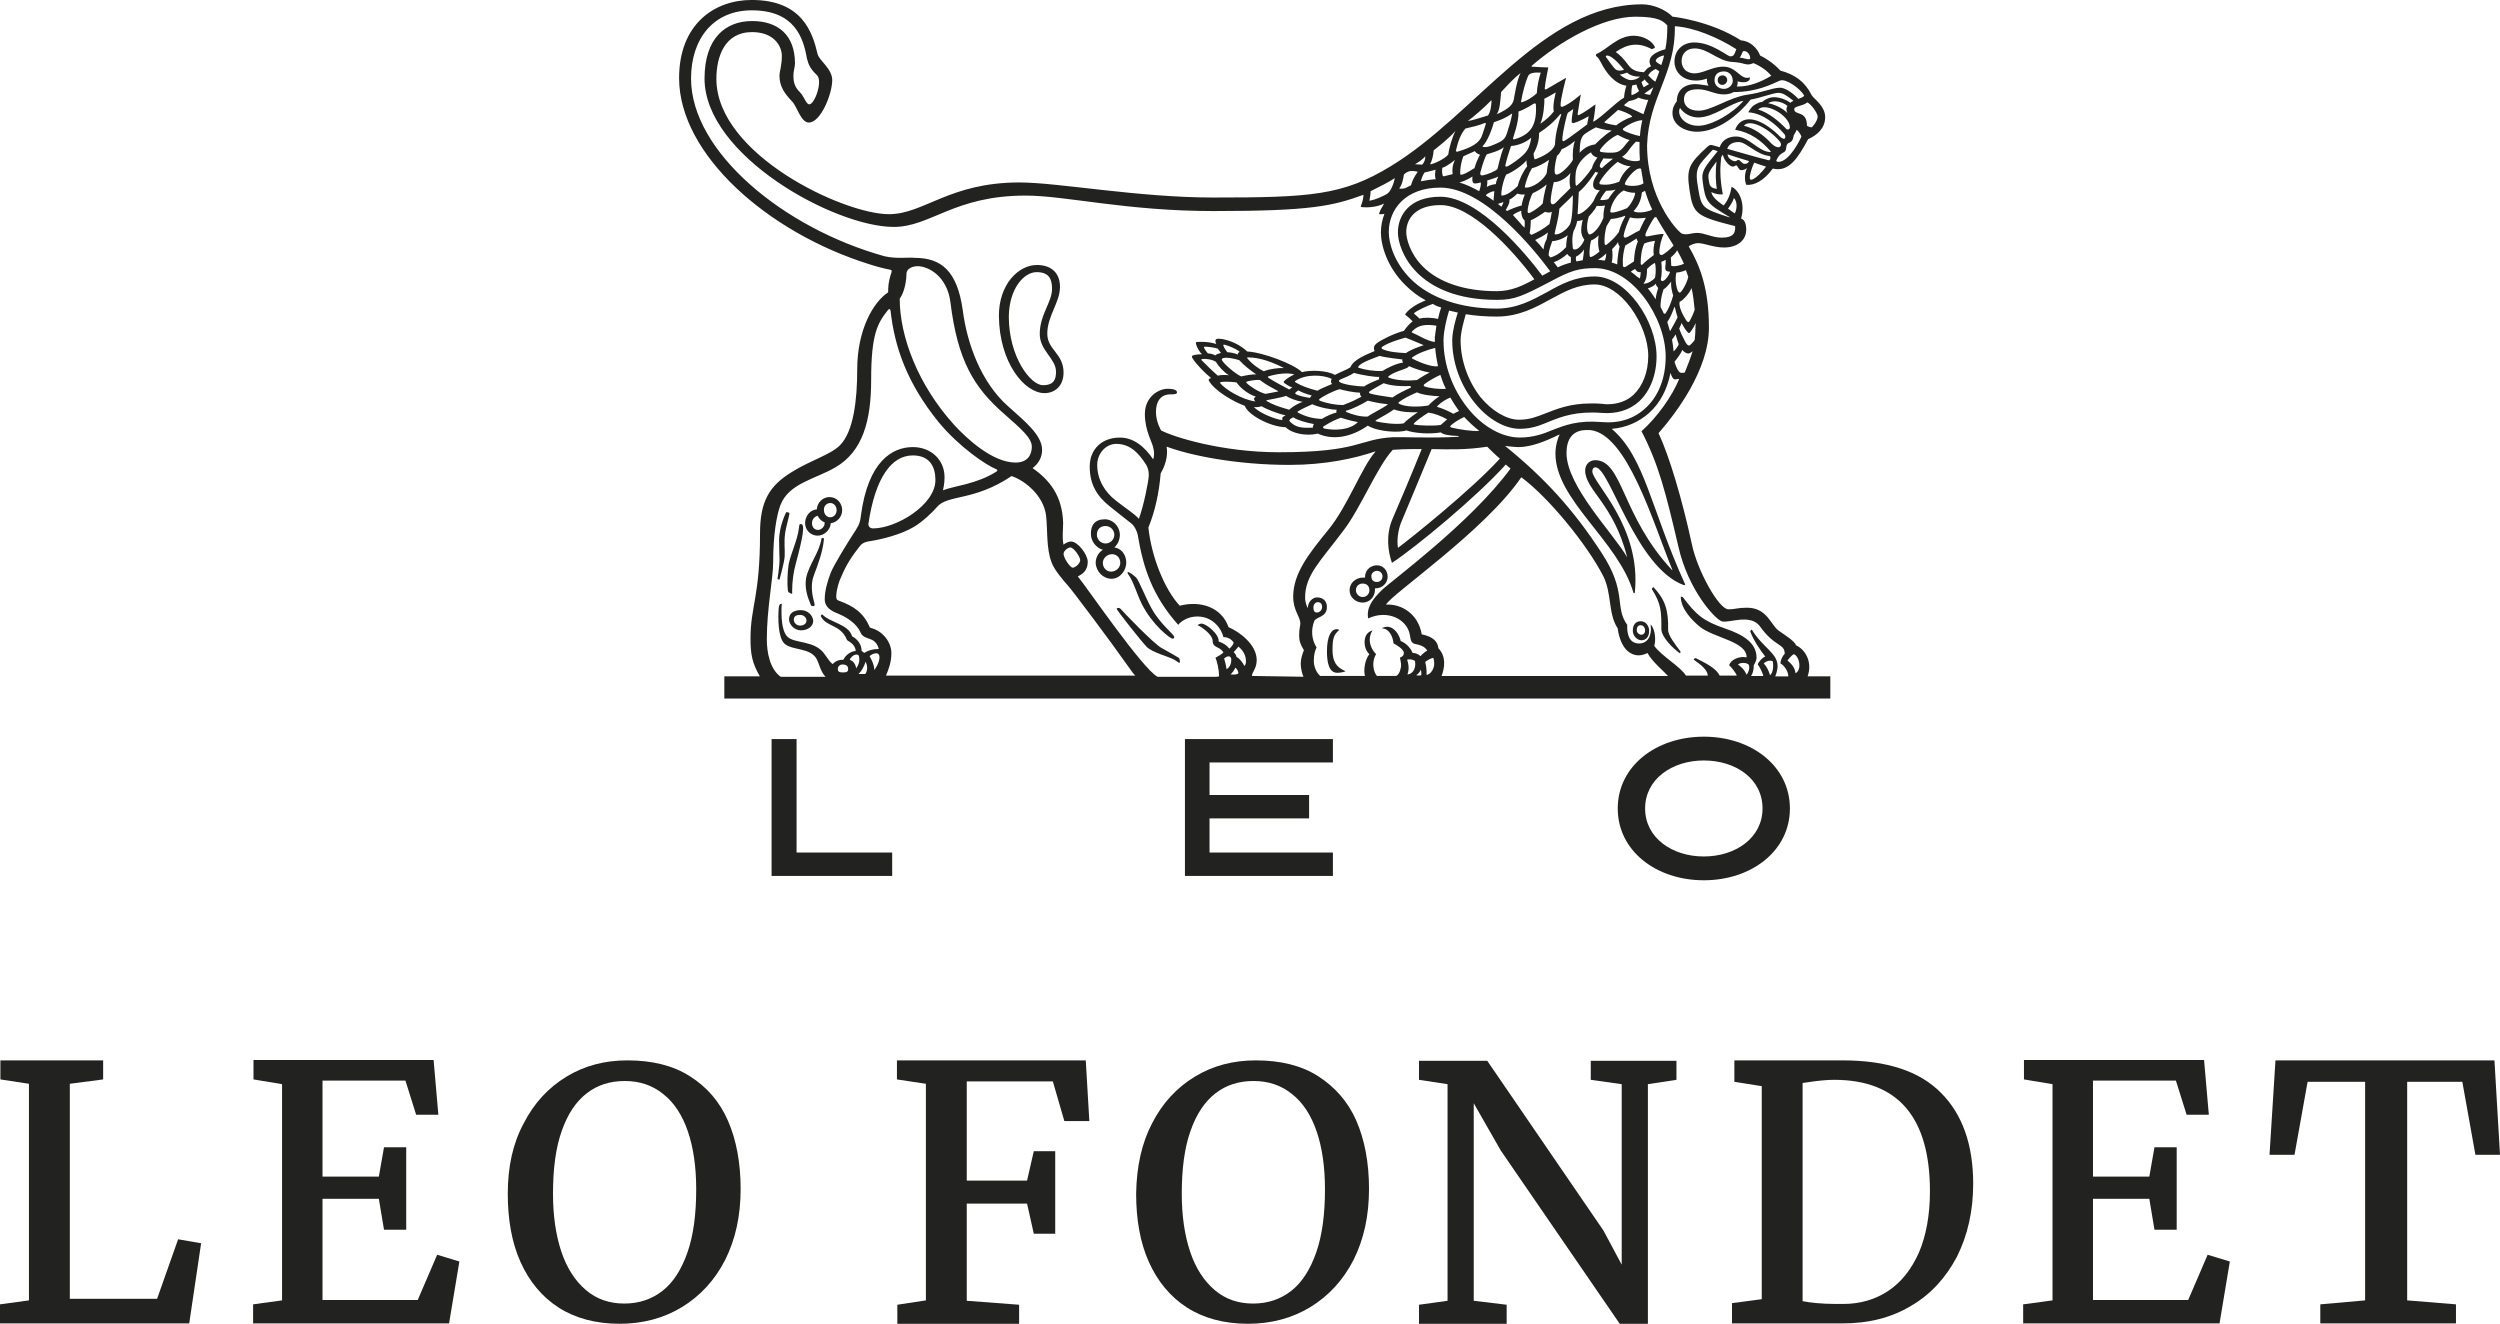 <svg enable-background="new 0 0 630.2 333.7" viewBox="0 0 630.2 333.7" xmlns="http://www.w3.org/2000/svg"><g fill="#222221"><path d="m193.3 161.2c0-7.9 1.6-15.3 1.6-19.5 0-7 .9-11.9 1.8-14.3 2.1-5.6 8.8-6.6 13.9-9.6 6.9-4 9-11.8 9-22 0-11.6 1.6-14.3 4.2-17.6.2-.2.3-.3.4-.3.2 0 .2.2.3.5 1 8.9 4 18 12.1 28 5.1 6.2 12 10.9 14.6 11.9.2.1.3.3.1.5-5.1 3.3-11 3.7-13.6 4.8.1-.5.4-1.7.4-3.3 0-4.4-3.4-7.6-8-7.6-5.1 0-11.3 3.5-13.1 17.4-.2 2-.8 2.8-2.1 4.8-1.1 1.7-4.6 7.3-5.5 9.5-.8 2.1-1.5 4.5-1.5 6.6s1.6 3 3.4 3.7c2 .8 4.7 2.5 5.6 4.7.5 1.2 1.5 1.3 2.7 1.8 1.1.4 1.8 1.6 1.9 2.4-1.5 0-2.5.3-3.7 1-.1-.2-.4-.4-.6-.5 0-2.1-1.6-3.3-2.4-3.7-.9-3.1-5.5-3.4-7.5-5.5-.2 0-.4.2-.4.4 1.3 2.8 5 2 6.6 6 .1.3 2.1.9 2.2 2.8-1.3.1-2.5 1-3.1 2.2-.9 0-1.9.2-2.7 1.1-.5-.3-1.2-1.3-1.9-2.3-2.5-3.9-7.8-2.7-9.6-4.7-1.5-1.7-1.4-5.4-1.4-7.1 0-.5.1-1.1.1-1.1-.4 0-.7.1-.8 1.1-.2 2.4-.2 7.3 1.4 8.9 2 1.9 6.8.9 8.3 4.2.5 1 .9 3 2.1 4.2h-11.3c-2.7-1.9-3.5-6.1-3.5-9.4m74.8-21.6c0-.7 1.1-1.6 1.7-1.6.9 0 2.5 2.4 2.5 3.2s-1.2 1.9-1.9 1.9c-.6 0-2.3-2.4-2.3-3.5m-27.4-32.3c-9.4-10.3-13.9-22.6-13.9-32 1.3-1.8 1.7-4.8 1.7-6.3 0-1.2 1.4-1.9 2.8-1.9 2.7 0 7.5 2.5 8.3 9.2 1.8 14.6 5.9 21.4 13.6 28.1 4.2 3.7 6.9 6 6.9 8.2 0 2.1-1.1 4-4.1 4-5.9 0-12.4-6.2-15.3-9.3m-21.8 24.8c1.7-11.6 5.8-17.3 11.2-17.3 4.6 0 5.7 3.3 5.7 6.2 0 6.3-9.9 12.2-15.7 12.2-.7 0-1.2-.4-1.2-1.1m4.4 38.3c.7-1.7 1.4-3.4 1.4-5.8 0-2.5-1.9-5.3-4.8-6.2l-.6-.2c-1.6-3.7-4-5.4-7.9-6.8-.6-.2-.6-.7-.6-1.2.1-1.8.7-3.7 1.3-4.9 1.2-2.9 2.7-5.2 4.7-7.7.8-1 2-1.1 2.6-1.2 2.6-.4 7.7-1.6 11-3.6 2.2-1.3 4.8-3.8 5.8-5 2.7-3.2 9.3-1.4 18.8-7.8 3.5 1.2 8.1 5 8.7 10 .4 3.4 0 8.2 1.4 11.8.6 1.8 3.1 4.7 4.1 5.8s9.7 12.6 16 21.5c.2.2.5.8 1 1.2h-62.9zm-4.1-5c.6-.6 2.5-1.4 2.5.3 0 1.5-1.3 3.2-1.3 3.2 0-1.6-1.2-3.5-1.2-3.5m-1 1.4s.2.4.3.8c.2.8.1 1.7-.4 2.3h-1.7c.7-.6 1.4-1.8 1.8-3.1m-2.4 1.7s0-.8-.6-1.5c-.2-.3-.6-.5-1-.7.2-.5.9-1.3 1.7-1.3.6 0 .7.4.7 1.1.1.9-.3 1.7-.8 2.4m-4.6.1c0-.6.5-1.1 1.2-1.1.9 0 1.4.4 1.4 1.1 0 .8-.4.9-1.4.9-1.1 0-1.2-.4-1.2-.9m11.8-104c-25.6-7.1-48.8-26.4-48.8-44.8 0-10.1 5.7-17.2 15.3-17.2 10.8 0 13 6.9 13.9 12.1.4 1.6.9 2.7 2.5 4.2 1.6 1.4-.5 7.4-1.9 7.4-.8 0-1.3-2-2.3-3-1.5-1.4-1.7-2.9-1.7-4.2s.4-2.1.4-3.1c0-7.2-4.3-10.7-10.8-10.7-6.7 0-12 4.3-12 14.5 0 19.4 32.8 37.4 47.7 37.4 9.3 0 15.2-7.9 33.2-7.9 10.2 0 25.3 3.9 47.4 3.9 24.7 0 30.1-1.3 37.8-4.1 0 .7-.2 1.7-.6 2.7-.1.3-.1.4.2.4 1.8.2 4.1-.1 5.6-.9-.5 1-1 1.6-1.2 2.4-.1.2-.1.3.2.3.4 0 .7 0 1.1-.1-.6 1.5-.9 3.1-.9 4.7 0 3.3 1.6 8.8 6.2 13.3 1.5 1.5 3.2 2.8 5.1 3.8-2 .8-4.1 2-5.1 3.4-.1.1-.1.2 0 .3.6.4 1.3 1.1 1.8 1.6-.6.4-1.6 1.5-2.2 2.4-2.4.6-5.8 2.3-6.8 3.1-.8.6-.9 1.2-.6 2-2.1.9-5.3 2.1-6.1 4.1-.9.6-2.8 1.3-3.9 1.9-1.9-1.1-6-1.3-8.3-.7-2-2-9.8-5-13.8-5.2-2.7-2.6-6.3-3.2-6.9-3.2-1-.1-1.4.2-.9 1.3-1.6-.5-3.3-.6-4.8-.5-.3 0-.4.1-.3.5.2.9 1 2.2 1.5 2.6-.8 0-1.8.1-2.3.3-.3.1-.3.3-.1.7 1.1 1.7 3.2 3.8 4.7 5-.5.1-.7.4-.6.6 1.4 2.6 6.3 5.4 9.1 6.4.7 2.2 6.3 5.3 10.3 5.4 1.6 1.6 5.2 2.3 8.1 1.6 3.7 1.7 8.3 1 12.6-2l.2.1c2.6 1.5 7.9 1.7 9.5 1.1 2.1.7 5.8 1 8.7.5 0 0 .4.4 1.4.6s1.3.2 3 .3c.1 0 .1.1.1.2-7 .4-15.1 0-16.5.1-8.9.5-8.3 3.8-28.8 3.8-14.5 0-26.7-3.9-29.7-5.5 0 0-1.3-2.1-1.3-4.6 0-3.3 1.7-4.5 3.6-4.5 1 0 1.7 0 1.7-.5 0-.4-.4-.9-2.4-.9-2.1 0-5.7 1.9-5.7 6.4 0 4.1 1.9 7.2 2.1 8.4.3 1.2.3 2 0 3-2.2-3.3-5-5.5-8.4-5.5-4.6 0-7.6 3-7.6 7.3 0 4.6 1.9 7.5 5 10 2.1 1.7 5.3 4.2 5.3 4.2 1 .7 1.6 2.1 1.8 3 1.4 8.5 3.8 15.5 10.2 22.7.9-1.1 2.7-2.1 4.8-2.1 4.1 0 6.2 3.3 6.6 5.2 0 0 1.7-.1 2.6 1.4-.2.6-.6 1.1-1.1 1.5-.8-1-1.6-1.4-2.7-1.8.2-1.8-3.1-4.5-4.3-4.5-.3 0-.7.1-1 .4.8.3 3.8 2.3 3.8 4 0 1.8 1.9 1.3 2.7 2.9-.6.5-1.4 1-2 1.3.4.9.9 2.9.9 4.7l-.6.1h-14.9c-3.8-2-18-22.8-20.1-25.3.7-.4 2.5-1.1 2.5-3.7 0-1.8-2.5-5.1-4.2-5.1-.7 0-1.6.5-1.9.8-.4-1.7-.1-3.7-.1-5.5-.2-6.8-3.4-10.8-7.7-13.8 1.3-1 2.4-2.5 2.4-4.6 0-3.8-4.6-7.4-8.7-11.1-6.6-5.9-10.2-15.5-11.3-24.1-1.4-10-5.5-13.2-12.1-13.2-1.5-.2-4.6.3-7.6-.4m122.5-16.4c2.2-1.1 4.8-2.4 6.1-3.3-.3 1.6-1.1 3.5-2 4-.7.4-2.6 1.4-4.4 1.7.1-.7.3-1.4.3-2.4m8.4-4.2c.9-.9 1.8-1.1 3.5-.7 0 0-1.3 1.7-1.7 3.4-.5.2-.9.5-1.4.7-.6.2-1.2.2-1.6.1.7-.8 1-2.2 1.2-3.5m5.4-4.6c0 .7-.2 1.5-.8 2.1l-1.8-.1c.9-.5 2-1.3 2.6-2m2.1-1.5c1.4-1.1 3.9-3.1 5.5-4.9-.8 1.4-1.7 4.7-1.8 5.9-.7 1.1-4 2.6-4.6 2.5.5-.9.8-2.2.9-3.5m8-5.5c1.3-.3 3.5-.8 4.9-1.4.2-.1.3.1.2.4-.1.2-.6 2-1 3-.7 1.6-2.3 2.7-6 3.8-.2.1-.5 0-.5-.2.5-2.1 1.1-4.1 2.4-5.6m6.5-7.1.1.1c-.1 1.3-.2 2.7-.9 3.7-1.6.5-4.1 1.3-5.1 1.4 1.3-.9 4.5-3.7 5.9-5.2m5.3 3.3c-.2 1.3-.7 3.1-1 3.9-.7 2.4-.8 2.8-3.7 4-2.3 1-2.8.4-2.8.4 1.3-1.3 2.4-4.3 2.9-6.1 1.8-.6 3-1.1 4.6-2.2m-2.8-5.4c1.4-1.5 3.1-3.4 4.8-4.7h.1c-.9 1.4-1.7 6.6-1.7 6.6-.3 1.3-1.2 2.3-4.3 3.7.8-1.1.9-3.3 1.1-5.6m6.9-4.2c.4-.6 1.4-.8 3.1-.7-.5 1.5-.9 3.4-1 5.2-.8.8-2.7 2.1-4 2.3.4-2.5 1.2-5.4 1.9-6.8m.8-2.4c7-6.1 17.8-12.4 26.2-12.4 6 0 7 1.2 8 2.2 0 2.2-.1 4.1-.5 6-2.2.6-5 1.9-3.6 4.3 0 0-.5.2-1 .6-.3.3-.8.9-.8.9-1-.1-2.8-.1-4-1.9-1.1-1.5-2.1-2.5-3.1-3.2 3-2.1 5.8-2.5 9.1-.7.2-.1.5-.2.8-.4-.5-1.6-2.9-3-5.4-3-4.1 0-6.9 3.7-9.4 4.6-.1.2-.1.4-.1.5.7.4.9 1.1 1.3 1.7 1.2 2.4 3.4 5.4 6.4 5.8-.3.8-.6 2.3-.6 3-2.1 1.2-5.9 5.2-7.8 6.1.5-2.4.6-4.4.6-4.4s-3 2.2-4.2 2.7c-.2.1-.3-.1-.3-.3.1-.9.8-4.9.8-4.9s-2.7 2.4-4.6 3.1c-.3.1-.5-.1-.5-.3-.1-1.5 1.4-7 1.4-7s-4.2 2.4-5 2.9c-.3.1-.4 0-.4-.2.1-1.4.9-5.3.9-5.3s-3.2-.1-4.2-.2zm36.1-10c4.9.3 11 2.9 15.5 5.8-.5 1.4-.7 1.8-1.5 1.8s-4.6-3.5-9.1-3.5c-2.9 0-5 1.9-5 4.9 0 1.8 1.3 4.7 5.5 4.7.9 0 1.9-.2 2.7-.5-.1.5.1 1.4.4 1.8-.9-.1-2.4-.4-3.3-.4-3.1 0-4.7 1.8-4.7 4.3-.7.9-1.1 1.8-1.1 3 0 3 3.1 4.7 6.2 4.7 5.3 0 10.6-4.4 13.5-8.1 2.4-.4 5.7-1.7 7-1.7 1.1 0 2 .6 3.8 2-.2.1-.6.3-.8.5-1.2-.9-2.8-1.4-4.1-1.4-1.1 0-2.2.5-3 1.2-.1 0-.6 0-1.3.4-1.3.6-1.7 1.4-2.2 2.2 3.6.2 7 3 9.1 5.5.2.2.4.7.1 1.1-.1.2-.4.1-1-.3-5.9-5.9-10.2-5.5-11.5-1.9 3.9.7 6.6 2.7 9 5.5 0 .1-.3.2-.5.1-2.9-.4-5.1-3.9-8.3-3.9-1.9 0-3.5.9-4.1 2.7-.5-.1-1.3-.4-1.8-.5-.6-.2-.8 0-1.3.4-4.7 4.3-5.3 5.5-4.5 10.9.9 6.1 1.7 6.6 11.5 9.1.1 1.7-.4 2.9-3.4 2.9-2.3 0-4.3-1.2-6.2-1.2-1.4 0-3.1.8-4.1 0-1.2-.9-8.5-8.8-8.5-22.1.4-12.2 7.2-17.8 7-30m17.2 6.3c.7-.2 1.8.5 1.8 1.9-.4.4-1.5-.2-2.7-.3.4-.2.6-1.2.9-1.6m7.1 6.2c-2.5 1.5-5.5 2.8-8.7 2.7.2-.3.3-.9.2-1.3 1.6.5 3.3.2 3.1-1-2.4.8-3.2-2.7-6.7-2.7-3.6 0-6.4 2.9-9.3 1.1-.8-.6-1.2-1.6-1.2-2.5 0-1.9 1.3-3.2 3.3-3.2 3.3 0 5.8 3.1 9.3 3.4 1.5.1 2.2.2 3.2.5 1.1.3 1.6.1 2.3-.2 1.7.7 3.5 1.9 4.5 3.2m-14.3 1.1c0-1.6 1.1-2.2 2.4-2.2 1.2 0 2.2.9 2.2 2.4 0 1.1-1.1 2-2.2 2-1.4 0-2.4-.9-2.4-2.2m7.3 5.2c-2.6 3.1-8 6.3-11.4 6.3-3.5 0-5.5-2.7-4.6-4.5 1 1.5 2.8 2.4 4.6 2.4 3.9 0 8-3.6 11.4-4.2m9.2-5.1c1.5-.6 5.2 2.1 6.1 3.8-.2.4-1.1.7-1.5.8-1.4-1.5-3.3-2.8-4.6-2.8-2.3.1-4.2 1.2-8.4 1.8-4.5.7-8.9 4-12.1 4-2.5 0-3.7-1.3-3.7-2.8 0-2.1 1.6-2.6 3.6-2.6 2.3 0 4.2 1.3 6.4 1.3 1 0 1.9-.2 2.5-.6 6.1 0 9.8-2.1 11.7-2.9m9.5 9.1c0 1-1.3 2.7-1.6 2.7-.2 0-.8-.2-1.1-.4 0-4-3.2-2.5-3.2-4.2 0-.8 2.1-.7 3.3-1.7 1 .5 2.6 2.7 2.6 3.6m-7 2.7c0 .5-.6.7-.9.4-1.8-1.9-4.4-4.1-7.1-4.9 1.9-2 8 1.6 8 4.5m-.6-3.6c-1.3-1.3-3.3-2.2-4.9-2.5 1.4-.9 3.6-.4 4.9.7-.4.5-.3 1.3 0 1.8m-4.6 7.1c-1.6-1.6-3.8-3.3-6.4-3.9 1.5-1.9 6.3.7 9 3.9.5.6.4 1 .2 1.3-.8.8-2.4-.8-2.8-1.3m2.3 5.2c-.4 0-.6-.2-.5-.4.7-1.5 1.3-1.7 2-2.1.8-.5.1-1.9 1.2-2.3.8-.3 1-1 1.1-1.5 0-.6.7-1.2.8-1.8.8.6 1.2 1.7 1.2 1.7-.2.6-3 6.4-5.8 6.4m-2.4-.4c-3.4-.8-10-2.8-10.5-2.9.4-1.2 1.5-1.7 2.9-1.7 1.9 0 4.4 3.1 7.6 3.5.3 0 .4.2.4.5s-.2.6-.4.6m-4.5 4.9c-.3 0-.3-.3-.3-.6 0-.8.6-2.7 1.1-3.7.6.2 2 .7 3 1-.8 1.1-2.8 3.3-3.8 3.3m-1.6-4c-.7 0-1.1-1-1.6-1-.4 0-.4.6-1.4.2-.5-.2-1.3-.8-1.3-1.6 1.1.4 4.4 1.4 5.4 1.7-.2.5-.5.7-1.1.7m-10.6 4.3c.7 5.4 1.1 5.7 6.8 9.1v.1c-6.8-2.2-7.1-2.4-7.9-7.2-1-5.5-.1-5.7 3.5-9.7.1-.1.2-.2.5-.1.4.1.5.2.9.3-3.5 4.3-4.1 5.1-3.8 7.5m1.7.6c-.5-2.5-.4-2.5 1.8-5.5-.3 2.6-.2 5.5.1 6.9-.8-.1-1.7-.3-1.9-1.4m6.2 3.7c1 1.1.7 3 .2 3.9-.4-.3-1.4-1-1.7-1.2.5-.7 1.2-1.7 1.5-2.7m-10.7 22.7c.4 1.6.6 3.4.8 5.5-.4 1.2-1.2 2.8-1.4 3s-.5 0-.7-.3c-.8-1.2-2-3.5-1.7-4.7 1-.5 2.5-2.2 3-3.5m1 10c0 1-.1 2.1-.2 3.1-.5.7-1.2 1.4-1.4 1.4-.4 0-.7-.5-.9-.8-.6-1.1-1.4-2.8-1.6-3.5.1-.2.5-1 .6-1.4.4.8 1 1.8 1.5 2.3.3.3.4.4.7 0 .5-.6 1.1-1.7 1.4-2.3-.1.4-.1.8-.1 1.2m-2.7 11.3c-.5.1-1.1.2-1.4-.2-.6-.6-1-2-1.2-2.5.6-.7 1.7-2.2 2-3 .4.6 1.1.9 1.5.9.2 0 .7-.2 1.1-.6-.6 1.9-1.3 3.7-2 5.4m-10.9 14.8c4.3 8.3 6.1 15.4 9.3 29.1 2.5 11 9.2 18.2 10.9 18.8s7.1-2 9.6 1.2c3.8 5.4 6.3 4.3 6.3 7-.5.5-1 1.4-1.1 2.4.9.5 2 1.9 2 3.3h-3.3c.1-.2.6-1.5.6-2.6 0-3.3-3.7-4.6-6.5-9.2-.2.1-.3.3-.4.4.7 2.1 2.6 4.9 3.8 6.4-.7.2-1.7 1.3-1.9 2 .3.3 1.2 1.9 1.4 2.9h-3.1c.4-.5.7-1.5.7-2.7 0 0 .7-1.1.7-1.9 0-3.9-3.6-5.9-8-7.4-5.5-1.9-7.2-3.4-10.6-7.9-.2-.1-.4-.1-.5-.1 0 3.1 2.9 6 4.7 7.5 3.7 3 11.9 3.7 11.9 7.8-1.8-.4-4.1.6-4.4 2 .4.3 1.8 2 1.9 2.6h-4.3c-.8-1.7-3-2.9-6-4.4-.2 0-.7.2-.5.4 1.7 1.2 3.5 2.6 3.5 4h-5.5c-1.4-2.3-6-4.8-8-7.5.4-1 .4-4.1-.9-5.4.4 3.1-.9 4.8-2.9 4.8-2.6 0-3.1-2.5-3-4.7-3.3-4.5.1-8.2-6.5-18.2-7.1-10.9-14.3-18.8-24.3-26.9 0 0 2.3.3 3.4.3 3.2 0 7.1-1.6 9.9-3 .2-.1.4-.1.5-.2-.5.8-1.1 2.9-1.1 4.8 0 11.8 15.9 22 19.7 35.2h.3c1.8-16.8-10.7-27.8-10.7-30.7 0-.6.3-1 .8-1 3.6 0 10.1 25.3 22.3 29.7.1 0 .3-.1.3-.2-8.7-19.1-10.1-32-18.5-39.2 3.6-.3 6.8-1.7 9.4-4 2.8-2.5 4.6-6 5.4-10.1.1.3.4 1.2.8 1.5.3.3.9 0 1.4 0-1.8 4.4-5.5 9.6-9.5 13.2m38.4 56.2c1.4.5 2.1 4 .4 4.8-.1-1.6-1.3-2.6-2-3.2.2-.3 1.1-1.4 1.6-1.6m-6 5.3c-.3-1-.7-2-1.6-3 .6-.5 1.5-.9 2.3-.5.2 1.1.1 2.9-.7 3.5m-8.1-2.7s.5-.4 1.2-.4 1.1.1 1.5.4c.4.8 0 1.9-.5 2.6-.6-1.4-1.5-2.1-2.2-2.6m-75.5-4.1c-.2-1.7-1.3-2.9-4.2-3.5-.9-5.2-5.1-7.7-9-7.5 1.3-2.6 24.9-18.6 34.1-32.1 7 5.2 16.5 16.9 20.6 24.8 2.3 4.5 1.2 9.5 3.7 13.3 0 0 .5 5.8 4.4 6.7 1.3.3 2.6-.2 3.1-.5 1.2 2.2 4 4.5 5.2 5.8h-57.1c.8-2.1 1.2-4.9-.8-7m-7.9 2.9c.6-.2 1.4-.1 2 .3.4 2.5-1.1 3.4-1.9 3.4.7-1.9-.1-3.7-.1-3.7m3.6 3.9c-.3.1-1 .1-1.3 0 .4-.2 1-.9 1.2-1.4.1.4.1 1 .1 1.4m1-3.2c0-.2.1-.3.3-.4.3-.2 1-.6 1.7-.8.9 2.6-.9 4.4-1.7 4.3.1-1-.1-2.4-.3-3.1m15.6-54.4c.9.9 2 2 3.2 3-7.2 7.9-22.6 20.2-25.7 22.5-.3-1.8 0-4.4.8-6.4 1.5-3.6 5.5-13.1 7.7-18.5 4.6.1 8.8.2 14-.6m-9.3-5.2c.6-.7 2.2-1.7 3.5-2.3 1.2 1.3 2.5 2.5 3.8 3.5-1.5.2-5.4-.4-6.9-.8-.4-.1-.5-.3-.4-.4m-3.2-4.8c-.2-.1-.2-.1 0-.3.9-.9 2-1.6 3.2-2.1.7 1.2 1.4 2.3 2.2 3.4-.5.2-1.4.7-1.4.7s-2.2-1.2-4-1.7m-6 4.2c.4-.6 2.5-2.1 3.7-2.8 1.4.2 3.1.8 4.7 1.7l-1.6 1.4c-1.3.3-5.6.2-6.7-.1-.1 0-.2-.1-.1-.2m-9.5-.9c1.6-.9 3.4-1.9 4.5-2.7 1.9.7 4.3.8 6 .7 0 0-2.8 1.9-3.5 2.8-1.8.4-5.6-.1-7-.5-.2 0-.2-.2 0-.3m-7.4-2c-.3-.1-.3-.4-.1-.4 1.6-.4 3.9-1.6 5.4-2.5 0 0 2.7.7 5.1.9-.9.8-4.4 2.5-5.1 3.1-1.9.1-3.8-.5-5.3-1.1m-5.9 3.6c2.4-1.5 3.6-1.9 4.4-2.2 0 0 2.5.8 4.3 1.1-2 2-5.7 2.2-8.6 1.6-.2-.2-.2-.3-.1-.5m-6.4-3.5c-.1-.1-.2-.2 0-.3.7-.5 2.9-1.5 3.6-1.8 2 .9 5.1 1.4 6.2 1.4-.2.3-.1.5-.1.7-.7.1-2.4.8-3.7 1.6-2.3-.1-4.1-.6-6-1.6m3.5-4.3c-.2.1-.4.5-.5.6-1.3-.2-3.1-.6-3.6-1-.1-.1-.1-.2 0-.4l.7-.5c.6.4 2.2 1 3.4 1.3m12.2-.7c-.2.3.1.8.3 1l-.8.4c-1.4.8-2.6 1.2-3.8 1.7-1.8 0-4.1-.4-5.9-1.1-.2-.1-.2-.3-.1-.4 1-.8 3.6-2.1 5.1-2.5 1.1.3 3.2.8 5.2.9m4.8-4s-.2.3 0 .6c0 0-2.5.9-3.8 1.8-2.1 0-5.3-.5-6.2-1.1-.2-.2-.3-.4.1-.6.9-.4 2.7-1.1 3.5-1.7 1.8.5 5.3 1.1 6.4 1m5.8-4.4c0 .3 0 .6.2.8-1.7.2-3.9 1.3-5.2 2.1-2.3.1-4.5-.3-6-.8-.2-.1-.2-.1 0-.4.7-1 4.3-2.2 5.3-2.6 1.1.4 5.7.9 5.7.9m5.4-3.6c-1.7.6-3.2 1.1-4.5 2-2.1-.1-4.4-.3-5.9-1-.2-.1-.4-.4.1-.7 1.8-1.1 3.7-1.6 5.7-2.2 1.3.5 2.7 1.1 4.6 1.9m3.2-4.9c-.1.7-.2 1.4-.3 2.1 0 .2 0 .4-.1.6v.2.8.4c-1.9-.2-4.3-1.8-5.6-2.3-.2-.1-.3-.2-.1-.4 1.6-1.7 3.6-1.8 6.1-1.4m1.2-4.6c-.3.9-.6 1.9-.8 2.9-1.6-.4-3.5-.4-4.7-.1-.4-.5-.9-.8-1.2-1.1-.2-.2-.2-.3-.1-.3.7-.6 3.2-1.8 4.7-2.3.6.4 1.3.7 2.1.9m4.9 8.3c0-2.1.8-4.8 1.3-6.6 2.4.4 5.1.6 7.8.6 5.6 0 9.8-2.3 13.6-4.4 3.7-2 6.8-3.7 11.1-3.7 3 0 6.3 2.1 9.1 5.9 2.7 3.7 4.4 8.3 4.4 12.1 0 4.1-1.4 7.6-3.7 9.8-1.7 1.6-4 2.4-6.6 2.4-.4 0-.8 0-1.2-.1-1-.1-2-.1-3-.1-5.2 0-8.6 1.4-11.4 2.5-2.3.9-4.1 1.6-6.7 1.6-3.1 0-6.8-2.2-9.7-5.7-3.1-4-5-9.2-5-14.3m-9.1 11.6c-.3-.1-.2-.3-.1-.5 1.1-.9 3-1.9 4.1-2.4.4 1.2.8 2.4 1.4 3.5-1.5.2-4.5-.2-5.4-.6m-6.5 4c1.3-1 3-1.8 4.6-2.5 1.4.7 4 .9 5.7 1-.6.3-2 1.4-2.8 2.3-2 .4-6 .5-7.5-.5-.1-.1-.1-.2 0-.3m3-4.1c0 .2 0 .3.1.4-1.4.6-3.4 1.6-4.7 2.5-2.1-.3-4.7-.7-5.6-1-.3-.1-.4-.3-.2-.5.5-.4 2.7-1.6 3.6-2.1.9.3 2.9.9 6.8.7m.4-7.2c1.3-1 4-2 5.8-2.4.1 1.6.4 3.1.7 4.6-1.6.4-5.9-1.5-6.4-1.9-.1.1-.3-.1-.1-.3m4.4 3.8s-.9.5-1.3.7-1.9 1.2-1.9 1.2c-1.9.2-5 .2-7.1-.6-.2-.1-.2-.2-.1-.3 1-1 4-1.8 4.3-2 .6-.2.7-.4.9-.6 1.5.7 3.8 1.4 5.2 1.6m49.8 46.6c-3.5-6.1-15.3-17.9-15.3-26.3 0-3.4 1.4-5.2 3.8-5.7.6-.1 1.3-.1 2.1-.1 9.4.9 15.9 23.3 20.8 35.3 0 0 0 0-.1 0-12.8-13.7-12.4-27.7-19.4-27.7-1.2 0-2.5.9-2.5 2.6 0 4.9 7.2 8.4 10.6 21.9m-23.4-70.1c-3.1 1.7-5.9 3-9.5 3-8.1 0-14.6-2.2-18.6-6.2-3.3-3.3-4.2-7.1-4.2-8.7 0-3.3 2.3-6.8 8.6-6.8 7.6-.1 17.9 10.9 23.7 18.7m-9.3-27.8c-.6.6-2.6 1.4-3.7 1.6-.4.1-.8-.1-.6-.8.6-2.3 1.2-3.9 1.6-4.5 1.3-.4 3.2-.9 4.3-1.8-.8 1.8-1.6 5.5-1.6 5.5m1.5 8.3c-.1.5-.4 1-.5 1.2-.3-.2-.6-.5-.9-.7.6-.2 1.3-.4 1.4-.5m-2.3-2.7-.2 2.4c-.6-.5-1.3-.9-1.9-1.3v-.1c.1-.3 1.4-1 2.1-1m-1.9-1.1c.1-.5.2-1 .1-1.6.9-.3 2.3-.7 2.8-1 0 0-.6 1.2-.6 1.9-.8.1-1.6.3-2.3.7m8.8 4.7c-1 .2-3 1-3.7 1.4-.1-.1-.2-.2-.3-.3.2-.4 1.1-1.7.9-2.6.6-.2 1.5-1 2-1.5.6.2 1.3.3 1.9.2-.4 1-.7 1.9-.8 2.8m.7 3.7c.1.4.1 1.3 0 1.9-.4-.4-.8-.8-1.1-1.2l-1.8-2c.5-.5 1.6-.9 2.1-1.1-.1.9.3 2.1.8 2.4m-4.6-11.5c1.9-.7 4.5-2.7 5.1-3.6 0 0 0 1.1.2 1.5-1.1 1.4-2 3.3-2.4 5-1 .9-2.6 2.4-4.1 2.4-.2-.7.4-3.8 1.2-5.3m6.3-9.3c-.1.7-.3 2.1-1.1 3.3-.9 1.5-4.7 4-5.1 4-.3 0-.4-.2-.3-.4.2-1.1 1-3.6 1.4-4.8 1.7-.1 3.8-.9 5.1-2.1m-4.2.4c-.2.1-.4 0-.4-.2s1.5-4 1.4-6.8c1.4-.4 3.9-2 3.9-2 .4-.1.5 0 .5.5.2 4.8-1.2 7.3-5.4 8.5m15.2.4c-.4 1.1-.6 2.9-.5 4.8-.7 1.3-3 3.7-4.1 3.7-.4 0-.5-.4-.5-1 0-1.6.6-3.7.6-3.7.7-.6 1-1.3 1.2-1.7 1.4-.5 2.9-1.7 3.3-2.1m9.2-2.6v.1c-1.8 1-4.1 3.4-4.1 3.4s-1.1.1-2.2.7c-.3.2-1.2.8-1.7 1.4.1-2.2.1-3.9 1.4-4.8s2.7-1.6 2.7-1.6c1.2.4 2.6.7 3.9.8m5.2-3.6s.1.2-.1.2c-1.1.3-2.9 1.3-3.9 2.1 0 0-2.7-.4-3-.8 1.1-1 2.6-2.3 3.5-3.1.9.2 3 1 3.5 1.6m1.2 24.2c-.6-.1-.8-.3-.8-.3.9-.9 1.9-2.4 2.1-4.7l.8-.4c.5 1.7 1.1 3.3 1.8 4.7-.5.4-2.4.9-3.9.7m4.8 18c0 .4.4.8.6 1.1-.2.8-.6 1.8-.6 2.8 0 0 0 0-.1-.1-.6-.9-1.2-1.8-1.9-2.6.6-.2 1.6-.6 2-1.2m-2.2-3.7s.8-.9 1.9-1.5h.1c.2.7.3 2.4 0 3.7-.5.7-1.8 1.5-2.7 1.5h-.2c.8-1 .9-2.4.9-3.7m-.7-6.4c.8-.4 2-.6 2.7-.7-.3 1.1-.5 2.5-.3 3.6 0 0-1.8 1.3-2.9 2.4-.2.2-.4 0-.4-.3 0-1.7.2-3.5.9-5m-1.2-3.3c-1.2.5-3 1.8-3.6 1.8-.2 0-.4-.1-.4-.5.2-1.4 1-3.3 1.6-4.6 1.1.3 2.1.3 4 .1-.8 1.3-1.6 3.2-1.6 3.2m-3.6 9.2c-.2.1-.6.1-.6-.5-.1-2.1.2-3.4.6-4.9.9-.5 1.9-1.2 2.9-1.8 0 .3.1.6.3.7-.7 1.7-.9 3.2-1 5.1-.8.5-2.1 1.4-2.2 1.4m2.5.5c.2.4.6.9 1.4.8 0 .4-.1 1.2-.2 1.6-.3-.2-.7-.4-1-.7-.4-.4-.9-.7-1.3-1 .2-.2.7-.5 1.1-.7m-7.3-3.9c0 .6-.1 1.4-.4 1.8-.6-.1-1.2-.2-1.7-.2 1.1-.6 2.1-1.6 2.1-1.6m-3.8-3.3c.5-.1 1.6-.9 1.9-1.3 0 0-.4 2.3.2 4.1-1 .9-1.9 1.4-2.3 1.4-.3 0-.3-2.4.2-4.2m-.6-6s1.7-1.8 2-2.7c0 0 1.3.1 2.1-.1-.3 1.1-.4 1.9-.4 3.1-1 2.6-2.7 4.2-3.5 4.2-.5 0-1-1.8-.2-4.5m7.3-13.8c1 .6 2.1 1.1 3.3 1.1 0 0-2 1.3-2.9 3.9-1.5.6-3 .9-4.5.7-.3 0-.6-.1-.5-.5.6-1.3 2.7-3.8 4.6-5.2m-3.6-.9c.4.1 1.6.1 2.4.1-.4.4-1.6 1.2-2.8 2.4-1.1-.4-.2-1.4.4-2.5m6.6-4.6c-1 .9-1.8 2.6-3.1 3s-3.7.1-4.1 0-.3-.5-.2-.6c1.1-1.6 3.1-3.2 4.4-3.7.6.3 1.8 1 3 1.3m2.6-1c-1.2-.2-3.6-1-4.2-1.5-.2-.2-.1-.4.1-.5.8-.7 3.2-2 4.7-2-.3 1.3-.5 2.6-.6 4m-.1 2.6v1.5c0 .7.1 1.4.1 2-.7.5-3.3.2-4.5-.9.4-.2 1.1-.7 1.8-1.8.8-1.1 1.7-2 1.7-2l.9.1v.8zm-3.7 9.5c0-.8 2.3-3.7 3.5-3.9.4-.1.5 0 .6.1.2 1.3.4 2.5.6 3.6-1.3 1-4.7.7-4.7.2m-4.2 3.8c-.6.2-1.5.3-2 .2.1-.5 1.1-1.9 1.5-2.3.7 0 1.8-.1 2.4-.3-.7.6-1.4 1.7-1.9 2.4m3.9-2.2c.9.4 1.8.6 2.9.6 0 1.1-1.3 3.3-2.1 3.9-1.9.8-3.8 1.3-4.1 1s.6-3.9 3.3-5.5m-11.5 6h-.1l.3-5.6c2.1-1.7 4.2-5.1 4.2-5.1s.2.2.7.2c-.6 1-1.3 1.9-1.3 3.1 0 1 .7 1.3 1.7 1.4-.8.8-1.2 1.9-1.6 2.7-1 1.6-3 3.3-3.9 3.3m-.4-11.3c.7-2.4 3.2-4.1 3.7-4.3.1.6.9 1.2 1.6 1.3-.7 1-1.1 1.6-1.4 2.7-1 1.5-2.6 3.4-3.7 4.3-.2.2-.3.1-.4-.1-.1-1-.1-2.9.2-3.9m-1.6 13.8c-.7 1.3-2.5 2.6-3.6 2.6-.2 0-.3 0-.3-.2 0-.3 1.1-4.2 1.2-6.3.7-.8 2.6-2.4 3.4-3.4 0 1.8-.1 6-.7 7.3m-.7 7.5c.2.4.6.7.9.8v1.4c-1.2.3-2.3.7-3.3 1.2-.3-.4-.6-.8-1-1.3 1-.3 2.6-1.3 3.4-2.1m-3.8-3.2c1.4-.1 2.9-.7 3.9-1.5-.2.7-.4 2-.4 3-1.1 1.2-2.6 2.3-4 2.6-.1-.2-.2-.3-.4-.5 0-1.4.6-2.6.9-3.6m4.6-13.4c-1.2 1.3-2.3 2.2-3.2 3.2-.4.4-.8.9-1.3.9-.4 0-.5-.5-.5-.8 0-1 .4-3.2.8-4.8 1.4.1 3.3-1.1 4.2-2.3-.5 2.4 0 3.8 0 3.8m-11.2-.1c-.3 0-.3-.1-.3-.3.3-1.4 1-3.3 1.8-4.6 1.4-.3 3.2-1.3 4.3-2.1 0 0-.4 1.2-.6 3.4-.9 1.8-3.4 3.6-5.2 3.6m1.7 1.4c1.3-.6 2.5-1.3 3.5-2.2 0 0-.7 2.4-1 4.8-1 1.1-3 2.4-3.5 2.4-.2 0-.3-.1-.3-.4 0-1.3.7-3.7 1.3-4.6m3.8 9.9-.3 1.7c-.4.7-.7 1.6-.8 2.6-.6-.8-1.3-1.6-2.1-2.4.8-.4 2.3-1.1 3.2-1.9m-4.1.6h-.1c-.1-.1-.3-.3-.4-.4.2-.8.3-2.4.3-3.3.8-.2 2.7-1.5 3.6-2.1.6.2 1.1.3 1.7 0-.1.7-.4 2.3-.6 3.1-1.5 1.2-2.9 2-4.5 2.7m13.2 3.7c0 .8-.2 2-.3 2.7-.6.1-1.1.2-1.6.3-.1-.2-.2-.7-.1-1.2.7-.3 1.7-1.2 2-1.8m-2.4 0c-.2 0-.3-.1-.4-.3 0-.1-.4-2.5.2-4.4.4-.6.8-1.9.9-2.5.5 0 1-.1 1.4-.3 0 0-.4 1.4-.4 2.7 0 .9.3 1.7.8 2.3 0 .1-1 2.5-2.5 2.5m11.2-4.4c-.9 1.3-2 2.3-3.1 3.2-.3.2-.5-.1-.5-.3-.1-1.5.1-3 .5-4.4l1.1-1.8c1.9-.1 3.5-.8 3.5-.8l.1.2c-1.2 2-1.6 3.9-1.6 3.9m-1.7 4.3c.3-.3 1.2-1.2 1.5-1.8 0 .3.1.8.4 1.1-.6 2.5-.6 4.5-.6 4.5-.1 0-.2 0-.2 0-.4-.2-.8-.3-1.2-.4.3-1.2.2-2.5.1-3.4m12.4 1.5c-.4 0-.5-.5-.5-.7 0-1.5.6-3.6 1.1-4.6-.9-.1-3.6.5-4.1.6-.4.1-.6-.2-.5-.5.1-.6 1.5-3.3 2.3-4.3l.4-.1c1.4 2.5 2.9 4.7 4.4 7.2-.6.7-2.5 2.4-3.1 2.4m2.5 2.7c0-.9-.1-1.7-.1-2.1.6-.5 1.2-1.1 1.6-1.8.6 1.1 1.2 2.2 1.7 3.4-.8.4-2.5.8-3.2.5m1.7 6.4c-.5-1.2-.8-3.1-.4-4.7.7 0 1.8-.3 2.4-.6.2.5.4 1.1.6 1.7-.3 1.5-1.7 4-2.2 4 0-.1-.2-.1-.4-.4m-.6 10.9c.2.8.8 2.5.8 2.5-.4.9-1 1.5-1.3 1.8-.1-1-.2-2-.4-3 .3-.4.7-.9.9-1.3m-.3-6.9h.1c.3 1.3.5 1.9.7 2.6-.5 1-1.3 2.5-1.9 3.5-.2-.8-.5-1.5-.7-2.3.8-1.1 1.3-2.5 1.8-3.8m-2.7-4.5c.8-.4 1.5-1.5 1.9-1.9-.2 1.5.5 3.5.5 3.5-.6 2-1.2 3.5-2 4.6-.1 0-.3 0-.4-.1-.2-.5-.5-1.1-.8-1.6 0-2.6.8-4.5.8-4.5m-.6-6.9c.4-.1.9-.4 1.1-.5 0 .7 0 1.3-.1 1.9 0 .6.1.7.3.9.2.1.5.2.9.2-.1.7-1.1 2.1-1.7 2.3-.4.2-.7-.1-.6-.6.2-.4.3-2.8.1-4.2m-3.1-44.8c-.4.2-.8.5-1.3.8-.2-.2-.5-.9-.6-1.3.3-.2.6-.4.8-.7.2.4.7.9 1.1 1.2m1.1.8c-.3.6-.5 1.3-.8 1.9-.5 0-1.2-.2-1.5-.3.4-.3 1.7-1.2 2.3-1.6m.6-6.7c0-.6 1.4-1.3 2.1-1.3-.2.8-.4 1.6-.7 2.4-.4-.2-1.4-.7-1.4-1.1m.9 2.7c-.3.9-.7 1.8-1 2.6-.7-.4-1.4-1.2-1.8-1.6.5-.9 1.2-1.3 1.9-1.6.2.1.6.4.9.6m-5.3 6.6s1.4.6 2.5.6c-.4 1.2-.8 2.3-1.2 3.6-.1 0-3.7-1.8-4.7-2.1-.2-.1-.1-.3-.1-.3.1-.1 1.1-.9 1.1-.9s1.8-.3 2.4-.9m.2-1.7c-.3.4-1.2.9-1.9 1.1-.1-.6 0-1.9.2-2.5.3 0 .7-.1 1-.2.2.6.4 1.2.7 1.6m-5.9-5.4c-.5-.3-2.4-3.1-2.5-3.2 0-.1 0-.3.3-.3 1.6 0 4.3 3.6 4.3 3.6-.8.3-1.6.3-2.1-.1m2.9.8c.5.6 1.8 1.1 3.2 1-.4.5-1.3.9-2.3.9-.8 0-2-.7-2.8-1.4.5 0 1.3-.3 1.9-.5m-13.4 12.7c1.7-.5 3.7-1.7 3.7-1.7-.1.6-.4 2.1-.4 2.1s-.6.4-2.3 1.7c-1.1.8-3.3 2.5-3.7 2.5s-.2-.7-.2-1.2 1-5.7 1.4-6l1.3-.9s-.4 2.1-.4 3.1c0 .4.3.5.6.4m-3.5-2.2h.3c-.8 2.4-1.5 4.9-1.6 7.6-.2 1.1-1.7 2.5-4.8 3.7-.3.1-.4.1-.4-.1-.1-.3-.2-.8-.2-1.3 1.1-1.9 1.4-3.7 1.4-5.2 2-1.3 3.8-2.8 5.3-4.7m-4-3.9c.9-.4 2.9-1.6 2.9-1.6s-.9 3.3-.5 4.8c-.8 1.1-2.2 2.3-3.4 3.1.8-1.7 1.1-5.1 1-6.3m-21.2 18.8c0-1.2.2-2.8.8-4.3.7-.3 2-.9 2.9-1.3.4.7 1.3.9 1.3.9-.5.9-1.1 2.3-1.4 3.4-1.1.6-2 1.3-3 1.6-.6.2-.6-.1-.6-.3m3.1.8s-.2 1.4.3 1.7c.5.2 1.8-.2 1.8-.2.1.6-.2 1.6-.4 2.2-1.7-.9-3.3-1.7-5-2.2 1.7-.4 3.3-1.5 3.3-1.5m-5-.6s-1.2.3-2 .5c-.3.1-.5 0-.5-.1-.2-.7-.2-1.4-.1-2 1.2-.3 3.2-2 3.2-2s-.9 1.5-.6 3.6m-3.1 3.4c11.1 0 23.8 15.8 27.7 21.1l-2 1.1c-3.9-5.2-15.9-19.9-25.7-19.9-7.9 0-10.7 4.8-10.7 9 0 4.4 4.6 17 25 17 4.5 0 6.5-1 13.6-4.7 5-2.7 7.1-3.3 11.1-3.3 9.4 0 17.8 12.5 17.8 22.3 0 5.4-1.8 10-5.1 13-2.9 2.7-6.7 3.9-11.1 3.5-5.9-.5-9.2.8-12.3 2-2.4 1-4.9 1.9-8.3 1.9-4.4 0-9.3-2.7-13-7.3-3.9-4.8-6.2-11-6.2-17.1 0-.1 0-.3 0-.4.1-2.5.8-5.2 1.4-7.2l2.2.5c-.6 1.9-1.3 4.4-1.4 6.7v.4c0 5.6 2.1 11.3 5.7 15.7 3.3 4.1 7.6 6.5 11.3 6.5 3 0 5-.8 7.4-1.8 3.2-1.3 6.9-2.7 13.3-2.2 3.7.3 7-.7 9.4-2.9 2.8-2.6 4.4-6.7 4.4-11.4 0-8.8-7.6-20.1-15.6-20.1-4.8 0-8.4 1.9-12.1 4-3.7 2-7.5 4.1-12.6 4.1-9 0-16.8-2.6-21.7-7.5-4.1-4.1-5.5-8.9-5.5-11.8 0-5.6 4.1-11.2 13-11.2m-1.1-2.1h-.4c-1 .1-1.9.2-2.8.4l-.6.1c.1-.6.4-1.4.9-2.2.7-.2 1.8-.4 2.8-.7-.1.4-.3 2.1.1 2.4m-26.2 51.6c-.7.3-2.9 1.2-3.7 1.7-2.3-.6-4-1.2-5.5-2.1-.2-.1-.2-.3 0-.4 2.7-1.8 7-1.5 9.1-.5-.2.6-.3.9.1 1.3m-16.5 4.3c-.1-.1 0-.2 0-.2s4.3-.8 4.9-1.1c.7.5 2.6 1.3 4.2 1.5-2.2.8-3.4 2-3.4 2-2.4-.7-4-1.2-5.7-2.2m-11.7-4.7c.8-.4 4.1 0 4.1 0 1.3 1.8 3.3 3.1 4.9 3.6-.6.3-.6.8-.1 1.2-3.4-.4-7.7-3.1-8.9-4.6-.1-.1-.1-.1 0-.2m11-2.8c-.9-.4-2.9-1.7-4.1-3.2-.2-.2-.1-.3.1-.3 3.2 0 6.6 1.4 9.1 2.7-1.2-.1-3.7.2-5.1.8m3.6 5v.1c-1 .2-2.2.4-3.2.6-1.8-.5-3.9-1.9-4.8-2.8-.1-.1 0-.2.1-.3.3-.1 2-.5 3.3-.4 1.4 1.1 3.1 2 4.6 2.8m1.6-2c.3.2 1.1.8 2 1.1-.3.1-.6.4-.8.5-1.5-.8-3.8-2-5.3-3-.1-.1-.1-.2 0-.3 2.3-.7 4.9-1 6.6-.5-.7.3-1.9 1-2.5 1.6-.3.2-.2.5 0 .6m-15.1-9.7c1.1.3 2.9 1 3.8 1.8-.3.2-.5.4-.5.7-.7-.4-2.1-.6-2.6-.6-.5-.6-.9-1.3-1-1.7-.1-.2 0-.2.3-.2m3.7 3.9c1.2 1.3 2.7 2.5 4.3 3.6-.9-.1-3 .3-3.8.5-1.3-.5-4.6-3.3-4.9-4.2 0-.1 0-.2.1-.3.7-.5 3.1 0 4.3.4m-8.7-3.4c.8 0 2.4.2 3.3.5l.8 1.1c-.5.1-1.2.3-1.4.6-.6-.3-1.3-.5-1.9-.5-.3-.3-.8-1-1-1.5 0-.1.1-.2.2-.2m2.8 3.8c.7 1.2 2.1 2.7 3.3 3.4-.9-.1-1.9-.1-2.8.1-1.2-1-3.2-3-4.1-3.9-.1-.1 0-.3.2-.3 1.3-.1 2.6.2 3.4.7m16.8 14.7c-1.7-.1-5.9-1.8-7.2-3.3 0 0 1 .2 1.9-.2 1.3.8 4.4 2 6.1 2.3-.8.4-1 .6-.8 1.2m7.7 1.9c-3.2.2-4.5-.2-5.8-1.5-.3-.3-.2-.6.8-1.1 1 .7 3.4 1.4 5.2 1.7-.2.4-.3.7-.2.9m.1 45.3c0-.7.5-1.3 1.1-1.3.8 0 1.1.6 1.1 1.2 0 .9-.8 1.4-1.2 1.4-.7.1-1-.4-1-1.3m-44-22.3c-1.1-1.3-3.4-2.7-5.8-4.6-2.7-2.1-4.7-5.2-4.7-9 0-2.9 2.2-5.3 4.8-5.3 3.7 0 5.8 2.6 7.5 5.2.5.8.7 1.7.7 2.7 0 1.3-1.3 7.8-2.5 11m28.5 39.6c0-1 1.2-1.8 1.2-4 0-3.9-4.3-7.1-7.1-8.3-1.7-4.9-6.9-6.8-12.3-5.4-3.8-4.1-7.1-12.2-7.9-19.7 1.7-4.2 2.7-8.8 3.1-13.7 1.1-1.8 1.9-4.3 1.5-6.7 5.9 2.2 17.5 4.6 31 4.6 8.9 0 16.3-1.6 21.6-3.4v.1c-3.4 3.8-6.9 13.6-11.8 19.6-4.7 5.8-8.9 10.9-8.9 16.9 0 3.6 1.8 5 1.8 6.8 0 .6-.3 1.2-.3 3 0 1.3.3 2.3 1.2 3.7-.4 1-.8 2.2-.8 3.4 0 1.3.4 2.7.7 3.3zm-6.4-1.7c-.1-.9-.4-2-.6-2.7 1-.9 1.8-.6 1.8.3s-.3 1.9-1.2 2.4m1.8-4.3s1-1.1 1.2-1.4c1.2 1 1.9 2.2 1.9 3.8 0 .5-.2.9-.4 1.1-.5-1-1.2-1.9-2-2.3-.1-.7-.7-1.2-.7-1.2m.4 3.9c.5.4.7.8.8 1.4-.3.4-1.2.4-2 .3.4-.3 1-1.1 1.2-1.7m35.7 2.1c-.9-1.1-1.4-3.5-.2-5.5-.9-.9-1.6-2.2-1.6-3.6 0-.8.2-1.6.7-2.4-1.5.5-2 1.6-2 3.1 0 1 .4 2.2 1.2 2.9-1.2 1.5-1.5 4.3-1.1 5.5h-11.3c-1-.9-1.6-2.4-1.6-3.8 0-1.6.3-2.6.7-3.4-1.2-1.8-1.5-4.3-.6-6.6.5-1.2 3.2-.9 3.2-3.6 0-1.3-.8-2.4-2.5-2.4-1 0-2.3 1-2.3 2.7-.4-.6-.7-1.8-.7-2.6 0-5.7 3.7-9 9.7-17 4.3-5.6 8.5-16.1 12.4-20.3 1.4-.1 3.2-.2 5.3-.2h2c-2.2 5.5-5.9 14.3-7.4 17.7-1.6 3.8-1.2 7.9-.1 11 6.2-4.1 21.3-16.6 28.7-24.8.4.4.8.7 1.2 1-10 13.7-30.3 28.5-32.5 30.7s-3.9 4.3-3.4 7.1c4.9-2.3 9.8.2 10.5 4.1.2.8.1 2 1.2 2.3 1.4.3 2.5.6 3.2 1.7-.4.2-1.3.9-1.7 1.4-.7-.6-1.4-.8-2-.8-.5-1.3-1.7-2.5-3-3-.3-1.5-1.6-3.6-3.4-3.6-.8 0-1.4.4-1.4.4 1.8 0 2.8 1.9 3 3.8.8.4 2.6 1.5 2.6 2.4 0 .6-.3.9-1 1.2.2 1 .5 1.9.1 3-.1.6-.5 1.3-1 1.6zm108.6 0c1.2-3.4-.5-6.6-2.9-7.7-.5-1.2-3-2.7-4.4-3.7-2-1.4-2.9-5.8-8-5.8-2.5 0-2.8.4-4.7.4-2.4 0-7.8-9.7-9.2-16.4-2.4-11.1-5.6-22-8.4-28 4.3-4.9 12.7-15.9 12.7-26.6 0-9.9-2.3-15.7-5.1-20.5.4-.3 1.4-.8 2.4-.8 1.5 0 3.9 1.1 6.5 1.1 3.1 0 5.6-1.6 5.6-4.5 0-1.5-.4-2.5-1.3-2.8 1.2-4.1-.7-7.3-2.4-8-.3 2.1-1.1 3.7-2 4.7-2.2-1.5-2.9-2.4-3.1-3.4.8.5 2.1.7 2.9.6-.8-4.2-.7-6.9-.4-9.4l.4-.6c.4 1.7 1.8 3 2.5 3 .5 0 .6-.3.9-.3s.6 1.2 1.2 1.2c.5 0 .9-.1 1.5-.5-.6 1.2-.7 2.8-.2 4.2 2.1.2 4.5-1.1 6.7-4.1 4.1 1 6.4-2.8 8.9-7.4 2.4-1.1 4.3-2.8 4.3-5.6s-3-4.7-3.4-5.5c-1.7-3.4-4.2-5.2-7.9-6.2-1.7-1.9-4-3.3-5.1-3.8-.7-1.9-2.6-3.7-4.8-3.8-7.8-5-17.3-6-17.3-6-1.6-1.7-4.8-3.1-7.6-3.1-25.1 0-41.8 27.7-63.4 40.8-12.1 7.4-20.3 7.9-44.8 7.9-18.9 0-39.1-3.8-48.8-3.8-17.7 0-24.1 8-32.9 8-11.5 0-43.5-15.1-43.5-34.1 0-5.5 2-11.8 9-11.8 5.5 0 7.5 3.5 7.5 6s-.6 3.9-.6 5c0 2.8 1.4 4.6 3.2 6.5 1.2 1.2 2.2 5.3 4.2 5.3 3 0 5.9-7.2 5.9-10.7 0-2.9-3.3-4.9-3.7-6.6-1.3-5.5-3.9-13.6-16.6-13.6-9.4 0-18.3 6.1-18.3 19.7 0 19.2 22.3 38.9 47.9 46.9 1.8.6 3.8 1.1 5.3 1.4.4.1.5.2.3.8-.8 2.3-.8 3.7-.8 4.9-3.7 2.4-7.8 9.4-7.8 19.4 0 7.7-.9 15.6-4.3 19.1-2.3 2.4-7.6 3.9-12.2 6.8-5.7 3.5-8 7.4-8 15.5 0 15.9-2.4 18.4-2.4 26.4 0 4 .4 6.2 2.3 9.5 0 0 0 .1.1.1h-9v5.6h278.8v-5.6h-5.7z"/><path d="m261.3 68.6c3.1 0 3.9 1.7 3.9 4.2 0 3.4-3.1 6.5-3.1 11.4 0 4.2 4.1 6.2 4.1 9.5 0 1.9-.5 3.4-3.3 3.4-3.1 0-8.6-7.1-8.6-17.3.1-7.2 3.9-11.2 7-11.2m2 30.5c2.5 0 4.8-1.7 4.8-5.2 0-4.8-4.1-5.7-4.1-9.8 0-4.5 3.2-7.8 3.2-11.8 0-3.5-2.2-5.5-5.8-5.5-4.7 0-9.6 4.9-9.6 12.8.1 11.9 6.5 19.5 11.5 19.5"/><path d="m197.9 134.5c.1-1.1.9-3.8 1.1-5 .1-.4-.8-.4-.8-.4s-1.8 3.4-1.8 7.1c0 2.6.1 3.8.1 4.8 0 2.1-.5 4.6-.5 4.9 0 .2.5.2.5.2s1.2-4.3 1.3-5.8c.1-2-.2-3.5.1-5.8"/><path d="m198.6 148.8c0 .7 1.1.9 1.1.9s-.2-3.6.9-7.6c1.8-6.7 2.4-10 1.3-10-.4 0-.4.1-.5 1-.4 3.2-2.1 6.5-2.6 9.2-.3 1.9-.4 4.9-.2 6.5"/><path d="m207.1 135.7c-.6 3.7-3.1 6.4-3.9 10-.4 2.5.3 4.7 1.2 6.8.1.3.5.3.6.3.5 0 .4-.5.1-1.5-.5-1.9-.7-4.2 0-6.1 1.1-3 2.3-6 2.6-9.3 0-.4-.4-.3-.6-.2"/><path d="m287.8 152.2c2.7 5.4 7.2 8.8 7.8 8.8.3 0 .4-.2.4-.4 0-.7-3.5-3.2-5.7-7.2-1.7-3.1-3.2-7.1-3.9-7.8s-1.8-1.4-2-1.4-.2.2-.1.4c1.5 2.1 2.1 4.7 3.5 7.6"/><path d="m416.8 148c-.2.1-.4.3-.4.5 2.4 3.8 2.4 5.7 2.4 10.1 0 1.9 2.8 4.8 4.7 6.1.1-.1.1-.2.1-.5-1.2-1.6-3.1-4-3.1-5.4.1-5-.7-7.6-3.7-10.8"/><path d="m282.5 153.5c-.4-.4-1-.3-1 0s6.3 8.3 7.6 9.6 5.5 2.5 6.3 2.9c.8.3 1.7 1.1 1.9 1.1s.2-1-.2-1.3c-.3-.2-2.4-1.4-4.2-2.4-1.9-.9-10.3-9.7-10.4-9.9"/><path d="m413.7 160c-.5 0-1.1-.5-1.1-1.1 0-.5.1-1.3 1-1.3.7 0 1.1.7 1.1 1.3s-.3 1.1-1 1.1m-.1-3.4c-1.2 0-2 .8-2 2.4 0 1.2 1 2.4 2.2 2.4 1.1 0 1.9-.9 1.9-2.2.1-1.2-.7-2.6-2.1-2.6"/><path d="m335.9 163.8c0-3.3.5-3.9 1.7-5-.2-.1-.4-.2-.6-.2-1.4 0-2.5 1.7-2.5 5.6 0 2.8.5 5.4 2.6 5.4.8 0 1.7-.2 2.1-.4-2.4-1-3.3-2.5-3.3-5.4"/><path d="m204.8 131.2c.2-.6.7-1 1.3-1.2.4.8 1 1.4 1.8 1.7 0 .2-.1.5-.1.7-.4.9-1.3 1.4-2.1 1.1-.9-.3-1.2-1.4-.9-2.3m4.5-4.4c.9 0 1.6.8 1.6 1.8s-.7 1.8-1.6 1.8-1.6-.8-1.6-1.8c-.1-1 .7-1.8 1.6-1.8m-4.6 7.9c1.6.8 3.5.1 4.4-1.6.2-.4.3-.8.3-1.2 1.6-.2 2.9-1.6 2.9-3.3 0-1.8-1.4-3.3-3.2-3.3-1.7 0-3.1 1.4-3.2 3.1-1.1.1-2.1.8-2.6 1.9-.8 1.7-.2 3.6 1.4 4.4"/><path d="m201.7 157.7c-.9 0-1.6-.7-1.6-1.5 0-.9.7-1.2 1.6-1.2s1.6.7 1.6 1.4c0 .8-.7 1.3-1.6 1.3m.2-3.9c-1.7 0-3 .7-3 2.3 0 1.4 1.4 2.8 3 2.8 1.7 0 3.1-1 3.1-2.4-.1-1.4-1.4-2.7-3.1-2.7"/><path d="m278.7 132.6c1.2 0 2.2 1 2.2 2.2s-1 2.2-2.2 2.2-2.2-1-2.2-2.2c0-1.4.9-2.2 2.2-2.2m3.7 9.3c0 1.2-1.1 2.2-2.3 2.2s-2.1-1-2.1-2.2 1.1-2.2 2.3-2.2c1.3 0 2.1 1 2.1 2.2m-4.4-3.3c-1.1.7-1.8 1.9-1.8 3.3.1 2.2 1.9 4 4 4s3.8-2.1 3.7-4.3c-.1-2-1.4-3.4-3-3.6.9-.8 1.4-2 1.4-3.3-.1-2.1-1.8-3.8-3.8-3.8-2.4 0-3.6 1.4-3.5 3.8 0 1.7 1.3 3.4 3 3.9"/><path d="m347.1 143.9c.8 0 1.4.6 1.4 1.4s-.6 1.4-1.4 1.4c-1 0-1.4-.6-1.4-1.4-.1-.7.6-1.4 1.4-1.4m-3.6 6.6c-.9 0-1.7-.8-1.7-1.7 0-1.1.8-1.7 1.7-1.7 1.1 0 1.7.7 1.7 1.7 0 .9-.7 1.7-1.7 1.7m3.1-1.8c0-.1 0-.2 0-.4h.2c1.6 0 3-1.3 3-2.9s-1.1-2.9-2.7-2.9-3 1.2-3 2.9v.2c-.2 0-.3 0-.5 0-1.8 0-3.4 1.3-3.4 3.2 0 1.8 1.6 3.1 3.3 3.1 1.8 0 3.1-1.5 3.1-3.2"/><path d="m435.4 20.2c0-.7-.5-1.2-1.2-1.2s-1.2.5-1.2 1.2.5 1.2 1.2 1.2c.6 0 1.2-.6 1.2-1.2"/><path d="m200.8 214.9v-28.6h-6.3v34.5h30.4v-5.9z"/><path d="m336 192.2v-5.9h-37.3v34.5h37.3v-5.9h-31.1v-8.6h25.1v-5.9h-25.1v-8.2z"/><path d="m429.5 191.7c-8 0-14.8 4.7-14.8 12.1s6.8 12.1 14.8 12.1 14.8-4.7 14.8-12.1c0-7.5-6.8-12.1-14.8-12.1m0 30.2c-12 0-21.7-7.4-21.7-18.1s9.7-18.1 21.7-18.1 21.7 7.4 21.7 18.1-9.7 18.1-21.7 18.1"/><path d="m7.3 327.8v-54.6l-7.2-1.1v-4.8h25.9v4.8l-8.4 1.1v54.2h22l5.3-15 5.8 1-3 20.2h-47.7v-4.8z"/><path d="m71.1 327.8v-54.5l-7.2-1.2v-4.9h45.4l1.2 13.8h-5.6l-2.7-8.6h-20.9v24.2h14.2l1.3-7.4h5.6v20.8h-5.6l-1.3-7.8h-14.2v25.5h24l4.9-11.4 5.6 1.7-2.6 15.6h-49.4v-4.8z"/><path d="m132 283.2c2.6-5.1 6.2-9 10.8-11.8s9.7-4.1 15.4-4.1c6.2 0 11.5 1.3 15.7 4 4.3 2.7 7.5 6.4 9.6 11.2s3.2 10.6 3.2 17.2c0 6.8-1.3 12.7-3.9 17.9-2.6 5.1-6.3 9.1-10.9 11.9s-9.9 4.2-15.7 4.2c-6 0-11.2-1.4-15.4-4.1s-7.4-6.6-9.6-11.5-3.2-10.7-3.2-17.2c0-6.8 1.3-12.7 4-17.7zm9.5 32.3c1.4 4.2 3.5 7.4 6.2 9.7s5.9 3.4 9.7 3.4c3.7 0 6.9-1.1 9.6-3.2s4.8-5.4 6.3-9.7 2.2-9.6 2.2-15.9c0-5.6-.7-10.5-2.1-14.6s-3.5-7.3-6.2-9.4c-2.7-2.2-5.9-3.3-9.7-3.3-3.7 0-6.9 1-9.6 3.1s-4.8 5.2-6.3 9.5c-1.5 4.2-2.2 9.5-2.2 15.8 0 5.5.7 10.4 2.1 14.6z"/><path d="m233.4 327.8v-54.6l-7.3-1.1v-4.8h47.6l.9 15.3h-6.3l-2.9-10h-21.7v25h15.2l1.7-7.4h5.4v20.8h-5.4l-1.7-7.6h-15.2v24.5l13.2 1v4.8h-30.7v-4.8z"/><path d="m290.4 283.2c2.6-5.1 6.2-9 10.8-11.8s9.7-4.1 15.4-4.1c6.2 0 11.5 1.3 15.7 4s7.5 6.4 9.6 11.2 3.2 10.6 3.2 17.2c0 6.8-1.3 12.7-3.9 17.9-2.6 5.1-6.3 9.1-10.9 11.9s-9.9 4.2-15.7 4.2c-6 0-11.2-1.4-15.4-4.1s-7.4-6.6-9.6-11.5-3.2-10.7-3.2-17.2c.1-6.8 1.4-12.7 4-17.7zm9.6 32.3c1.4 4.2 3.5 7.4 6.2 9.7s5.9 3.4 9.7 3.4c3.7 0 6.9-1.1 9.6-3.2s4.8-5.4 6.3-9.7 2.2-9.6 2.2-15.9c0-5.6-.7-10.5-2.1-14.6s-3.5-7.3-6.2-9.4c-2.7-2.2-5.9-3.3-9.7-3.3-3.7 0-6.9 1-9.6 3.1s-4.8 5.2-6.3 9.5c-1.5 4.2-2.2 9.5-2.2 15.8 0 5.5.7 10.4 2.1 14.6z"/><path d="m364.9 327.9v-54.6l-7.2-1.1v-4.8h17.2l29.3 42.8 4.6 8.6v-45.5l-7.8-1.1v-4.8h21.6v4.8l-7.2 1.1v60.4h-7.1l-30-43.7-6.8-11.9v49.8l8.3 1v4.8h-22.1v-4.8z"/><path d="m444.1 327.5v-53.7l-6.9-1.1v-5.4h11.6 4.6 3.2 7.9c11.1 0 19.4 2.7 24.8 8.2 5.4 5.4 8.1 13.1 8.1 22.9 0 6.9-1.4 13-4.1 18.4-2.8 5.3-6.6 9.5-11.6 12.4-5 3-10.7 4.4-17.2 4.4-1.5 0-4 0-7.5 0-3.6 0-6.2 0-7.8 0h-12.6v-5.1zm14 1c1.3.1 2.8.2 4.5.2h2c4.3 0 8.1-1.1 11.4-3.3s5.8-5.4 7.7-9.6c1.8-4.2 2.8-9.4 2.8-15.5 0-9.3-2-16.3-6-21s-10.1-7.1-18.1-7.1c-1.8 0-4 .2-6.6.6l-1.4.2v55c1.1.2 2.4.4 3.7.5z"/><path d="m517.4 327.8v-54.5l-7.2-1.2v-4.9h45.4l1.2 13.8h-5.6l-2.7-8.6h-20.9v24.2h14.2l1.3-7.4h5.6v20.8h-5.6l-1.3-7.8h-14.2v25.5h24l4.9-11.4 5.6 1.7-2.6 15.6h-49.5v-4.8z"/><path d="m596.2 327.8v-55.1h-14.5l-3.3 18.4h-6.3l1.5-23.8h55.2l1.4 23.8h-6.2l-3.3-18.4h-13.9v55.1l12.3 1v4.8h-34.2v-4.8z"/></g></svg>